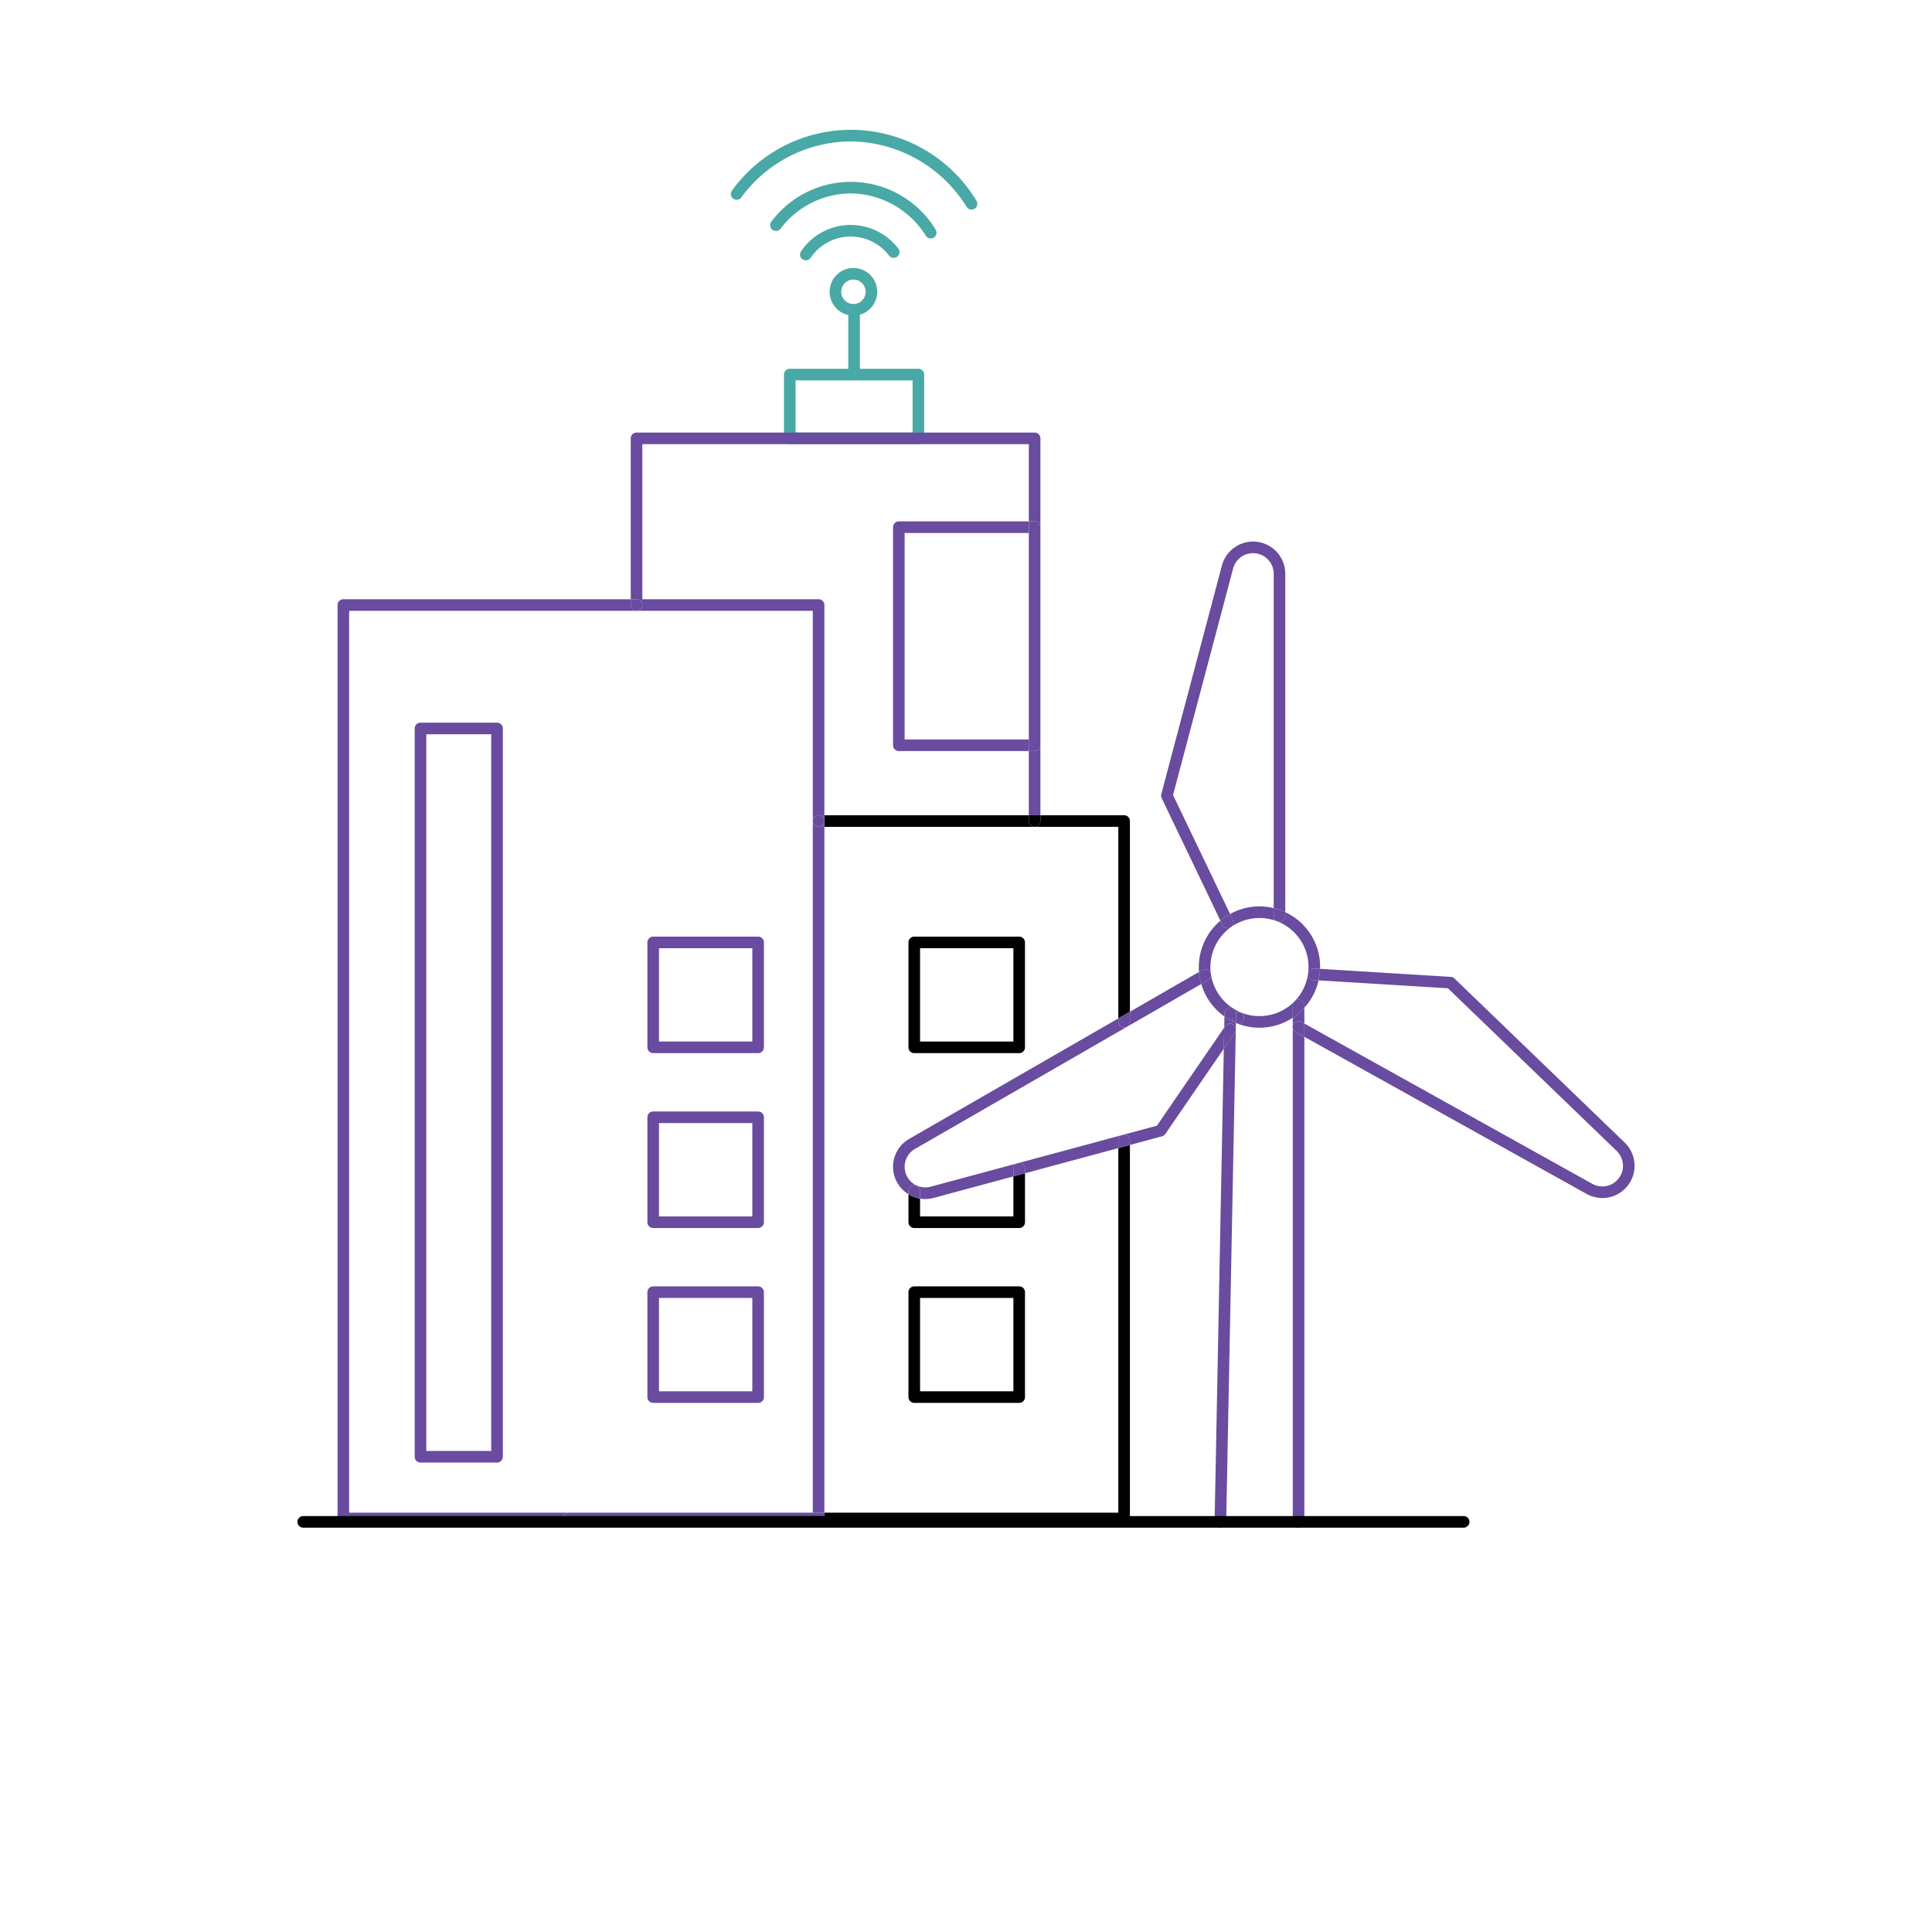 <svg xmlns="http://www.w3.org/2000/svg" viewBox="0 0 500 500">
  <g id="Layer_2" data-name="Layer 2">
    <g id="Layer_1-2" data-name="Layer 1">
      <g>
        <path d="M237.676,114.951H204.399a1.5,1.5,0,0,1-1.5-1.5V96.946a1.5,1.5,0,0,1,1.5-1.5h33.277a1.5,1.5,0,0,1,1.5,1.5v16.505A1.5,1.5,0,0,1,237.676,114.951Zm-31.777-3h30.277V98.446H205.899Z" style="fill: #48a9a6;isolation: isolate"/>
        <path d="M221.038,98.446a1.5,1.5,0,0,1-1.5-1.5V80.44a1.5,1.5,0,1,1,3,0V96.946A1.5,1.5,0,0,1,221.038,98.446Z" style="fill: #48a9a6;isolation: isolate"/>
        <path d="M263.766,363.067H236.611a1.5,1.5,0,0,1-1.5-1.5V334.413a1.5,1.5,0,0,1,1.5-1.5h27.154a1.5,1.5,0,0,1,1.5,1.5v27.154A1.5,1.5,0,0,1,263.766,363.067Zm-25.654-3h24.154V335.913H238.111Z"/>
        <path d="M196.199,363.067h-27.154a1.5,1.5,0,0,1-1.5-1.5V334.413a1.5,1.5,0,0,1,1.5-1.5h27.154a1.5,1.5,0,0,1,1.5,1.5v27.154A1.5,1.5,0,0,1,196.199,363.067Zm-25.654-3h24.154V335.913h-24.154Z" style="fill: #694b9f;isolation: isolate"/>
        <path d="M337.567,264.896l74.521,41.475a5.335,5.335,0,0,0,7.263-2.065,5.222,5.222,0,0,0,.671-2.6,5.375,5.375,0,0,0-1.631-3.847L374.729,255.771l-33.476-2.051a15.646,15.646,0,0,1-3.687,7.073Z" style="fill: none"/>
        <path d="M239.468,310.304a8.305,8.305,0,0,1-1.355-.124v4.632h24.155V304.45l-20.631,5.565A8.3,8.3,0,0,1,239.468,310.304Z" style="fill: none"/>
        <path d="M263.768,317.812H236.613a1.5,1.5,0,0,1-1.5-1.5v-7.253a8.317,8.317,0,0,1,.196-14.32l54.114-31.179V213.984H213.35v177.499h76.073V297.125l-24.155,6.516v12.671A1.5,1.5,0,0,1,263.768,317.812Zm-28.657-73.913a1.5,1.5,0,0,1,1.5-1.5h27.154a1.5,1.5,0,0,1,1.5,1.5v27.154a1.5,1.5,0,0,1-1.5,1.5H236.611a1.5,1.5,0,0,1-1.5-1.5Z" style="fill: none"/>
        <path d="M291.759,265.676l-54.956,31.663a5.337,5.337,0,0,0,.434,9.478,5.387,5.387,0,0,0,3.617.303l22.588-6.093.03-.008,35.944-9.696,17.412-25.386.056-2.87a15.635,15.635,0,0,1-5.994-8.413L291.762,265.674Z" style="fill: none"/>
        <path d="M289.423,391.483H213.35v1.5a1.5,1.5,0,0,1-1.5,1.5h79.073a1.5,1.5,0,0,0,1.5-1.5V296.316l-3,.809Z"/>
        <path d="M262.268,314.812H238.113v-4.632a7.506,7.506,0,0,1-3-1.121v7.253a1.5,1.5,0,0,0,1.5,1.5h27.155a1.5,1.5,0,0,0,1.5-1.5V303.641l-3,.809Z"/>
        <path d="M263.472,301.018l-.03.008Z"/>
        <path d="M316.722,271.395l-2.384,122.428a1.5,1.5,0,0,0,1.47,1.529h.03a1.5,1.5,0,0,0,1.499-1.471l2.487-127.447 0-.012a1.494,1.494,0,0,1-.263.833Z" style="fill: #694b9f"/>
        <path d="M317.59,263.557c-.244-.153-.472-.325-.706-.49l-.056,2.87.259-.378a1.5,1.5,0,0,1,2.737.857l.03-1.668c-.034-.014-.066-.031-.099-.047A15.688,15.688,0,0,1,317.59,263.557Z" style="fill: #694b9f"/>
        <path d="M334.756,265.048a1.498,1.498,0,0,1,2.04-.581l.77.429v-4.102a15.789,15.789,0,0,1-3,2.586v130.477a1.5,1.5,0,0,0,3,0V268.329l-2.229-1.241A1.5,1.5,0,0,1,334.756,265.048Z" style="fill: #694b9f"/>
        <path d="M319.855,264.748c.014.006.029.008.044.014l-.044-.017Z"/>
        <path d="M319.818,264.73c-.022-.009-.041-.02-.062-.03.033.016.065.033.099.047l0-.003C319.842,264.74,319.83,264.736,319.818,264.73Z"/>
        <rect x="110.326" y="190.025" width="16.806" height="185.482" style="fill: none"/>
        <rect x="170.544" y="290.656" width="24.154" height="24.154" style="fill: none"/>
        <path d="M210.35,158.076H90.357V391.483H210.35V158.076ZM130.132,377.008a1.5,1.5,0,0,1-1.5,1.5H108.826a1.5,1.5,0,0,1-1.5-1.5V188.525a1.5,1.5,0,0,1,1.5-1.5h19.806a1.5,1.5,0,0,1,1.5,1.5Zm67.566-60.697a1.5,1.5,0,0,1-1.5,1.5h-27.154a1.5,1.5,0,0,1-1.5-1.5v-27.154a1.5,1.5,0,0,1,1.5-1.5h27.154a1.5,1.5,0,0,1,1.5,1.5Zm0-45.258a1.5,1.5,0,0,1-1.5,1.5h-27.154a1.5,1.5,0,0,1-1.5-1.5V243.898a1.5,1.5,0,0,1,1.5-1.5h27.154a1.5,1.5,0,0,1,1.5,1.5Z" style="fill: none"/>
        <path d="M196.199,287.656h-27.154a1.5,1.5,0,0,0-1.5,1.5v27.154a1.5,1.5,0,0,0,1.5,1.5h27.154a1.5,1.5,0,0,0,1.5-1.5v-27.154A1.5,1.5,0,0,0,196.199,287.656Zm-1.5,27.154h-24.154v-24.154h24.154Z" style="fill: #694b9f;isolation: isolate"/>
        <path d="M128.632,187.025H108.826a1.5,1.5,0,0,0-1.5,1.5V377.008a1.5,1.5,0,0,0,1.5,1.5h19.806a1.5,1.5,0,0,0,1.5-1.5V188.525A1.5,1.5,0,0,0,128.632,187.025Zm-1.5,188.482H110.326V190.025h16.806Z" style="fill: #694b9f;isolation: isolate"/>
        <path d="M338.646,250.276a12.697,12.697,0,0,0-25.394,0,12.024,12.024,0,0,0,.133,1.832,12.787,12.787,0,0,0,7.541,9.832c.026.01.053.02.079.031a12.707,12.707,0,0,0,17.641-11.695Z" style="fill: none"/>
        <rect x="170.544" y="245.398" width="24.154" height="24.154" style="fill: none"/>
        <path d="M324.292,143.157a5.345,5.345,0,0,0-5.162,3.971l-15.547,58.627,14.762,30.798A15.454,15.454,0,0,1,329.632,235.03v-86.533A5.346,5.346,0,0,0,324.292,143.157Z" style="fill: none"/>
        <path d="M266.258,194.374H232.618a1.5,1.5,0,0,1-1.5-1.5V136.435a1.5,1.5,0,0,1,1.5-1.5h33.64V114.951h-100.023v40.125h45.615a1.5,1.5,0,0,1,1.5,1.5v54.408h52.908Z" style="fill: none"/>
        <rect x="238.111" y="245.398" width="24.154" height="24.154" style="fill: none"/>
        <rect x="234.118" y="137.935" width="32.14" height="53.438" style="fill: none"/>
        <path d="M211.85,213.984a1.5,1.5,0,0,1-1.5-1.5v178.999h3v-177.499Z" style="fill: #694b9f;isolation: isolate"/>
        <path d="M145.658,392.983a1.5,1.5,0,0,1,1.5-1.5H90.357V158.076h74.378a1.5,1.5,0,0,1-1.5-1.5v-1.5H88.857a1.5,1.5,0,0,0-1.5,1.5V392.983a1.5,1.5,0,0,0,1.5,1.5h58.301A1.5,1.5,0,0,1,145.658,392.983Z" style="fill: #694b9f;isolation: isolate"/>
        <path d="M213.35,392.983v-1.5h-66.192a1.5,1.5,0,0,0,0,3h64.692A1.5,1.5,0,0,0,213.35,392.983Z" style="fill: #694b9f;isolation: isolate"/>
        <path d="M213.35,213.984h54.408a1.5,1.5,0,0,1-1.5-1.5v-1.5h-52.908v3Z"/>
        <path d="M267.758,213.984h21.665v49.575l3-1.729V212.484a1.5,1.5,0,0,0-1.5-1.5h-21.665v1.5A1.5,1.5,0,0,1,267.758,213.984Z"/>
        <path d="M211.85,213.984h1.5v-1.5A1.5,1.5,0,0,1,211.85,213.984Z" style="fill: #694b9f;isolation: isolate"/>
        <rect x="266.258" y="137.935" width="0.001" height="53.438" style="fill: #48a9a6;isolation: isolate"/>
        <path d="M166.235,156.576a1.5,1.5,0,0,1-1.5,1.5h45.615v54.408a1.5,1.5,0,0,1,1.5-1.5h1.5V156.576a1.5,1.5,0,0,0-1.5-1.5H166.235v-40.125h100.023v19.984h1.501a1.499,1.499,0,0,1,1.499,1.49V113.451a1.5,1.5,0,0,0-1.5-1.5h-103.023a1.5,1.5,0,0,0-1.5,1.5v41.625h1.5A1.5,1.5,0,0,1,166.235,156.576Z" style="fill: #694b9f;isolation: isolate"/>
        <path d="M267.759,194.374h-1.501v16.611h3V192.883A1.499,1.499,0,0,1,267.759,194.374Z" style="fill: #694b9f;isolation: isolate"/>
        <path d="M164.735,158.076a1.5,1.5,0,0,0,0-3h-1.5v1.5A1.5,1.5,0,0,0,164.735,158.076Z" style="fill: #694b9f;isolation: isolate"/>
        <path d="M266.258,212.484a1.5,1.5,0,0,0,3,0v-1.5h-3Z"/>
        <path d="M213.35,212.484v-1.5h-1.5A1.5,1.5,0,0,1,213.35,212.484Z" style="fill: #694b9f;isolation: isolate"/>
        <circle cx="211.85" cy="212.484" r="1.5" style="fill: #694b9f;isolation: isolate"/>
        <path d="M231.118,136.435v56.438a1.5,1.5,0,0,0,1.5,1.5h33.64v-3H234.118V137.935h32.14v-3H232.618A1.5,1.5,0,0,0,231.118,136.435Z" style="fill: #694b9f;isolation: isolate"/>
        <polygon points="269.259 192.874 269.259 136.435 269.258 136.425 269.258 192.883 269.259 192.874" style="fill: #48a9a6;isolation: isolate"/>
        <path d="M267.759,134.935h-1.501v3h.001v53.438h-.001v3h1.501a1.499,1.499,0,0,0,1.499-1.49v-56.458A1.499,1.499,0,0,0,267.759,134.935Z" style="fill: #694b9f;isolation: isolate"/>
        <path d="M236.611,272.553h27.154a1.5,1.5,0,0,0,1.5-1.5V243.898a1.5,1.5,0,0,0-1.5-1.5H236.611a1.5,1.5,0,0,0-1.5,1.5v27.154A1.5,1.5,0,0,0,236.611,272.553Zm1.5-27.154h24.154v24.154H238.111Z"/>
        <path d="M196.199,242.398h-27.154a1.5,1.5,0,0,0-1.5,1.5v27.154a1.5,1.5,0,0,0,1.5,1.5h27.154a1.5,1.5,0,0,0,1.5-1.5V243.898A1.5,1.5,0,0,0,196.199,242.398Zm-1.5,27.154h-24.154V245.398h24.154Z" style="fill: #694b9f;isolation: isolate"/>
        <path d="M336.067,258.736a1.5,1.5,0,0,1,1.5,1.5v.557a15.646,15.646,0,0,0,3.687-7.073l-1.316-.081a1.5,1.5,0,0,1,.184-2.994l1.502.092c.005-.155.023-.306.023-.461a15.577,15.577,0,0,0-9.015-14.202v.981a1.5,1.5,0,0,1-3,0V235.03a15.454,15.454,0,0,0-11.286,1.523l.724,1.51a1.5,1.5,0,1,1-2.705,1.297l-.52-1.084a15.701,15.701,0,0,0-5.592,12.001c0,.428.019.845.051,1.252l.851-.49a1.5,1.5,0,0,1,1.498,2.6l-1.762,1.015a15.635,15.635,0,0,0,5.994,8.413l.016-.8a1.527,1.527,0,0,1,1.527-1.473,1.461,1.461,0,0,0,1.982,1.062,1.5,1.5,0,0,1,.01,3h-.01a1.486,1.486,0,0,1-.511-.095l.03.011a15.681,15.681,0,0,0,14.639-1.393v-3.143A1.5,1.5,0,0,1,336.067,258.736Zm-15.061,3.235c-.026-.012-.053-.021-.079-.031a12.787,12.787,0,0,1-7.541-9.832,12.024,12.024,0,0,1-.133-1.832,12.699,12.699,0,0,1,5.341-10.345,12.692,12.692,0,0,1,20.053,10.345,12.707,12.707,0,0,1-17.641,11.695Z" style="fill: #694b9f"/>
        <path d="M319.756,264.701a1.493,1.493,0,0,1,.103-2.737,1.498,1.498,0,0,0-1.431-1.17,1.527,1.527,0,0,0-1.527,1.473l-.016.8c.234.165.462.337.706.49A15.688,15.688,0,0,0,319.756,264.701Z" style="fill: #694b9f"/>
        <path d="M337.567,260.793v-.557a1.5,1.5,0,0,0-3,0v3.143A15.789,15.789,0,0,0,337.567,260.793Z" style="fill: #694b9f"/>
        <path d="M320.419,264.856a1.5,1.5,0,1,0-.561-2.892,1.491,1.491,0,0,1,.041.357l-.044,2.423.044.017a1.486,1.486,0,0,0,.511.095Z" style="fill: #694b9f"/>
        <path d="M318.909,263.356a1.496,1.496,0,0,0,.846,1.344c.022.01.041.02.062.03.012.005.025.009.037.014l.044-2.423a1.096,1.096,0,1,0-.99,1.035Z" style="fill: #694b9f"/>
        <path d="M318.346,236.553l-14.762-30.798,15.547-58.627a5.34,5.34,0,0,1,10.501,1.369V235.03a15.598,15.598,0,0,1,2.054.633c.323.126.636.266.946.411V148.497a8.34,8.34,0,0,0-16.401-2.138l-15.689,59.161a1.497,1.497,0,0,0,.097,1.033l15.205,31.722c.325-.273.657-.538,1.006-.786A15.547,15.547,0,0,1,318.346,236.553Z" style="fill: #694b9f"/>
        <path d="M329.632,235.03v2.026a1.5,1.5,0,0,0,3,0v-.981c-.31-.145-.623-.285-.946-.411A15.598,15.598,0,0,0,329.632,235.03Z" style="fill: #694b9f"/>
        <path d="M317.718,240.212a1.501,1.501,0,0,0,1.352-2.149l-.724-1.51a15.547,15.547,0,0,0-1.495.937c-.349.248-.681.513-1.006.786l.52,1.084A1.5,1.5,0,0,0,317.718,240.212Z" style="fill: #694b9f"/>
        <path d="M291.762,265.674l19.129-11.021a15.539,15.539,0,0,1-.471-2.1c-.051-.328-.088-.672-.115-1.024l-17.881,10.302v2.6A1.498,1.498,0,0,1,291.762,265.674Z" style="fill: #694b9f"/>
        <path d="M299.416,291.322l-35.944,9.696a1.499,1.499,0,0,1,1.797,1.47v1.153l24.155-6.516v-1.955a1.5,1.5,0,0,1,3,0v1.146l8.309-2.241a1.499,1.499,0,0,0,.846-.6l15.145-22.08.106-5.459Z" style="fill: #694b9f"/>
        <path d="M319.824,266.416l-0.0.007Z" style="fill: #694b9f"/>
        <path d="M231.411,299.791a8.291,8.291,0,0,0,3.702,9.267v-.878a1.5,1.5,0,0,1,3,0v2a7.958,7.958,0,0,0,3.524-.164l20.631-5.565v-1.962a1.499,1.499,0,0,1,1.174-1.462L240.854,307.119a5.387,5.387,0,0,1-3.617-.303,5.333,5.333,0,0,1-.434-9.478l54.956-31.663a1.5,1.5,0,0,1-2.336-1.245v-.871l-54.114,31.179A8.27,8.27,0,0,0,231.411,299.791Z" style="fill: #694b9f"/>
        <path d="M290.923,293.67a1.5,1.5,0,0,0-1.5,1.5v1.955l3-.809v-1.146A1.5,1.5,0,0,0,290.923,293.67Z" style="fill: #694b9f"/>
        <path d="M262.268,302.488v1.962l3-.809v-1.153a1.499,1.499,0,0,0-1.797-1.47l-.03.008A1.499,1.499,0,0,0,262.268,302.488Z" style="fill: #694b9f"/>
        <path d="M236.613,306.68a1.5,1.5,0,0,0-1.5,1.5v.878a7.506,7.506,0,0,0,3,1.121v-2A1.5,1.5,0,0,0,236.613,306.68Z" style="fill: #694b9f"/>
        <path d="M319.173,265.17a1.501,1.501,0,0,0-2.085.389l-.259.378-.106,5.459,2.839-4.139a1.494,1.494,0,0,0,.263-.833l0-.007A1.498,1.498,0,0,0,319.173,265.17Z" style="fill: #694b9f"/>
        <path d="M289.423,264.431a1.5,1.5,0,0,0,2.336,1.245l.003-.002a1.498,1.498,0,0,0,.661-1.243v-2.6l-3,1.729Z" style="fill: #694b9f"/>
        <path d="M310.891,254.653l1.762-1.015a1.5,1.5,0,0,0-1.498-2.6l-.851.49c.028.352.065.696.115,1.024A15.539,15.539,0,0,0,310.891,254.653Z" style="fill: #694b9f"/>
        <path d="M420.474,295.7l-44.061-42.473a1.5,1.5,0,0,0-.949-.417l-33.841-2.073a15.656,15.656,0,0,1-.37,2.983l33.476,2.051,43.662,42.088a5.375,5.375,0,0,1,1.631,3.847,5.222,5.222,0,0,1-.671,2.6,5.335,5.335,0,0,1-7.263,2.065l-74.521-41.475v3.433L410.627,308.991a8.334,8.334,0,0,0,12.396-7.285A8.39,8.39,0,0,0,420.474,295.7Z" style="fill: #694b9f"/>
        <path d="M336.796,264.467a1.5,1.5,0,1,0-1.459,2.621l2.229,1.241v-3.433Z" style="fill: #694b9f"/>
        <path d="M338.532,252.051a1.5,1.5,0,0,0,1.405,1.589l1.316.081a15.656,15.656,0,0,0,.37-2.983l-1.502-.092A1.504,1.504,0,0,0,338.532,252.051Z" style="fill: #694b9f"/>
        <path d="M378.795,395.356H78.478a1.5,1.5,0,1,1,0-3H378.795a1.5,1.5,0,1,1,0,3Z"/>
        <path d="M208.552,67.376a1.5,1.5,0,0,1-1.223-2.367,15.499,15.499,0,0,1,25.126-.711,1.5,1.5,0,0,1-2.354,1.86,12.501,12.501,0,0,0-20.324.584A1.498,1.498,0,0,1,208.552,67.376Z" style="fill: #48a9a6;isolation: isolate"/>
        <path d="M240.874,61.714a1.498,1.498,0,0,1-1.265-.691A23.165,23.165,0,0,0,220.158,50.064a22.931,22.931,0,0,0-18.169,9.139,1.5,1.5,0,0,1-2.373-1.835,25.687,25.687,0,0,1,42.52,2.038,1.5,1.5,0,0,1-1.262,2.309Z" style="fill: #48a9a6;isolation: isolate"/>
        <path d="M251.432,54.241a1.498,1.498,0,0,1-1.267-.694A35.666,35.666,0,0,0,220.158,36.599a35.298,35.298,0,0,0-28.314,14.502,1.5,1.5,0,1,1-2.399-1.802,37.968,37.968,0,0,1,63.251,2.636,1.5,1.5,0,0,1-1.264,2.306Z" style="fill: #48a9a6;isolation: isolate"/>
        <path d="M220.865,81.674a6.159,6.159,0,1,1,6.159-6.159A6.166,6.166,0,0,1,220.865,81.674Zm0-9.318a3.159,3.159,0,1,0,3.159,3.159A3.162,3.162,0,0,0,220.865,72.356Z" style="fill: #48a9a6;isolation: isolate"/>
      </g>
      <rect width="500" height="500" style="fill: none"/>
    </g>
  </g>
</svg>
